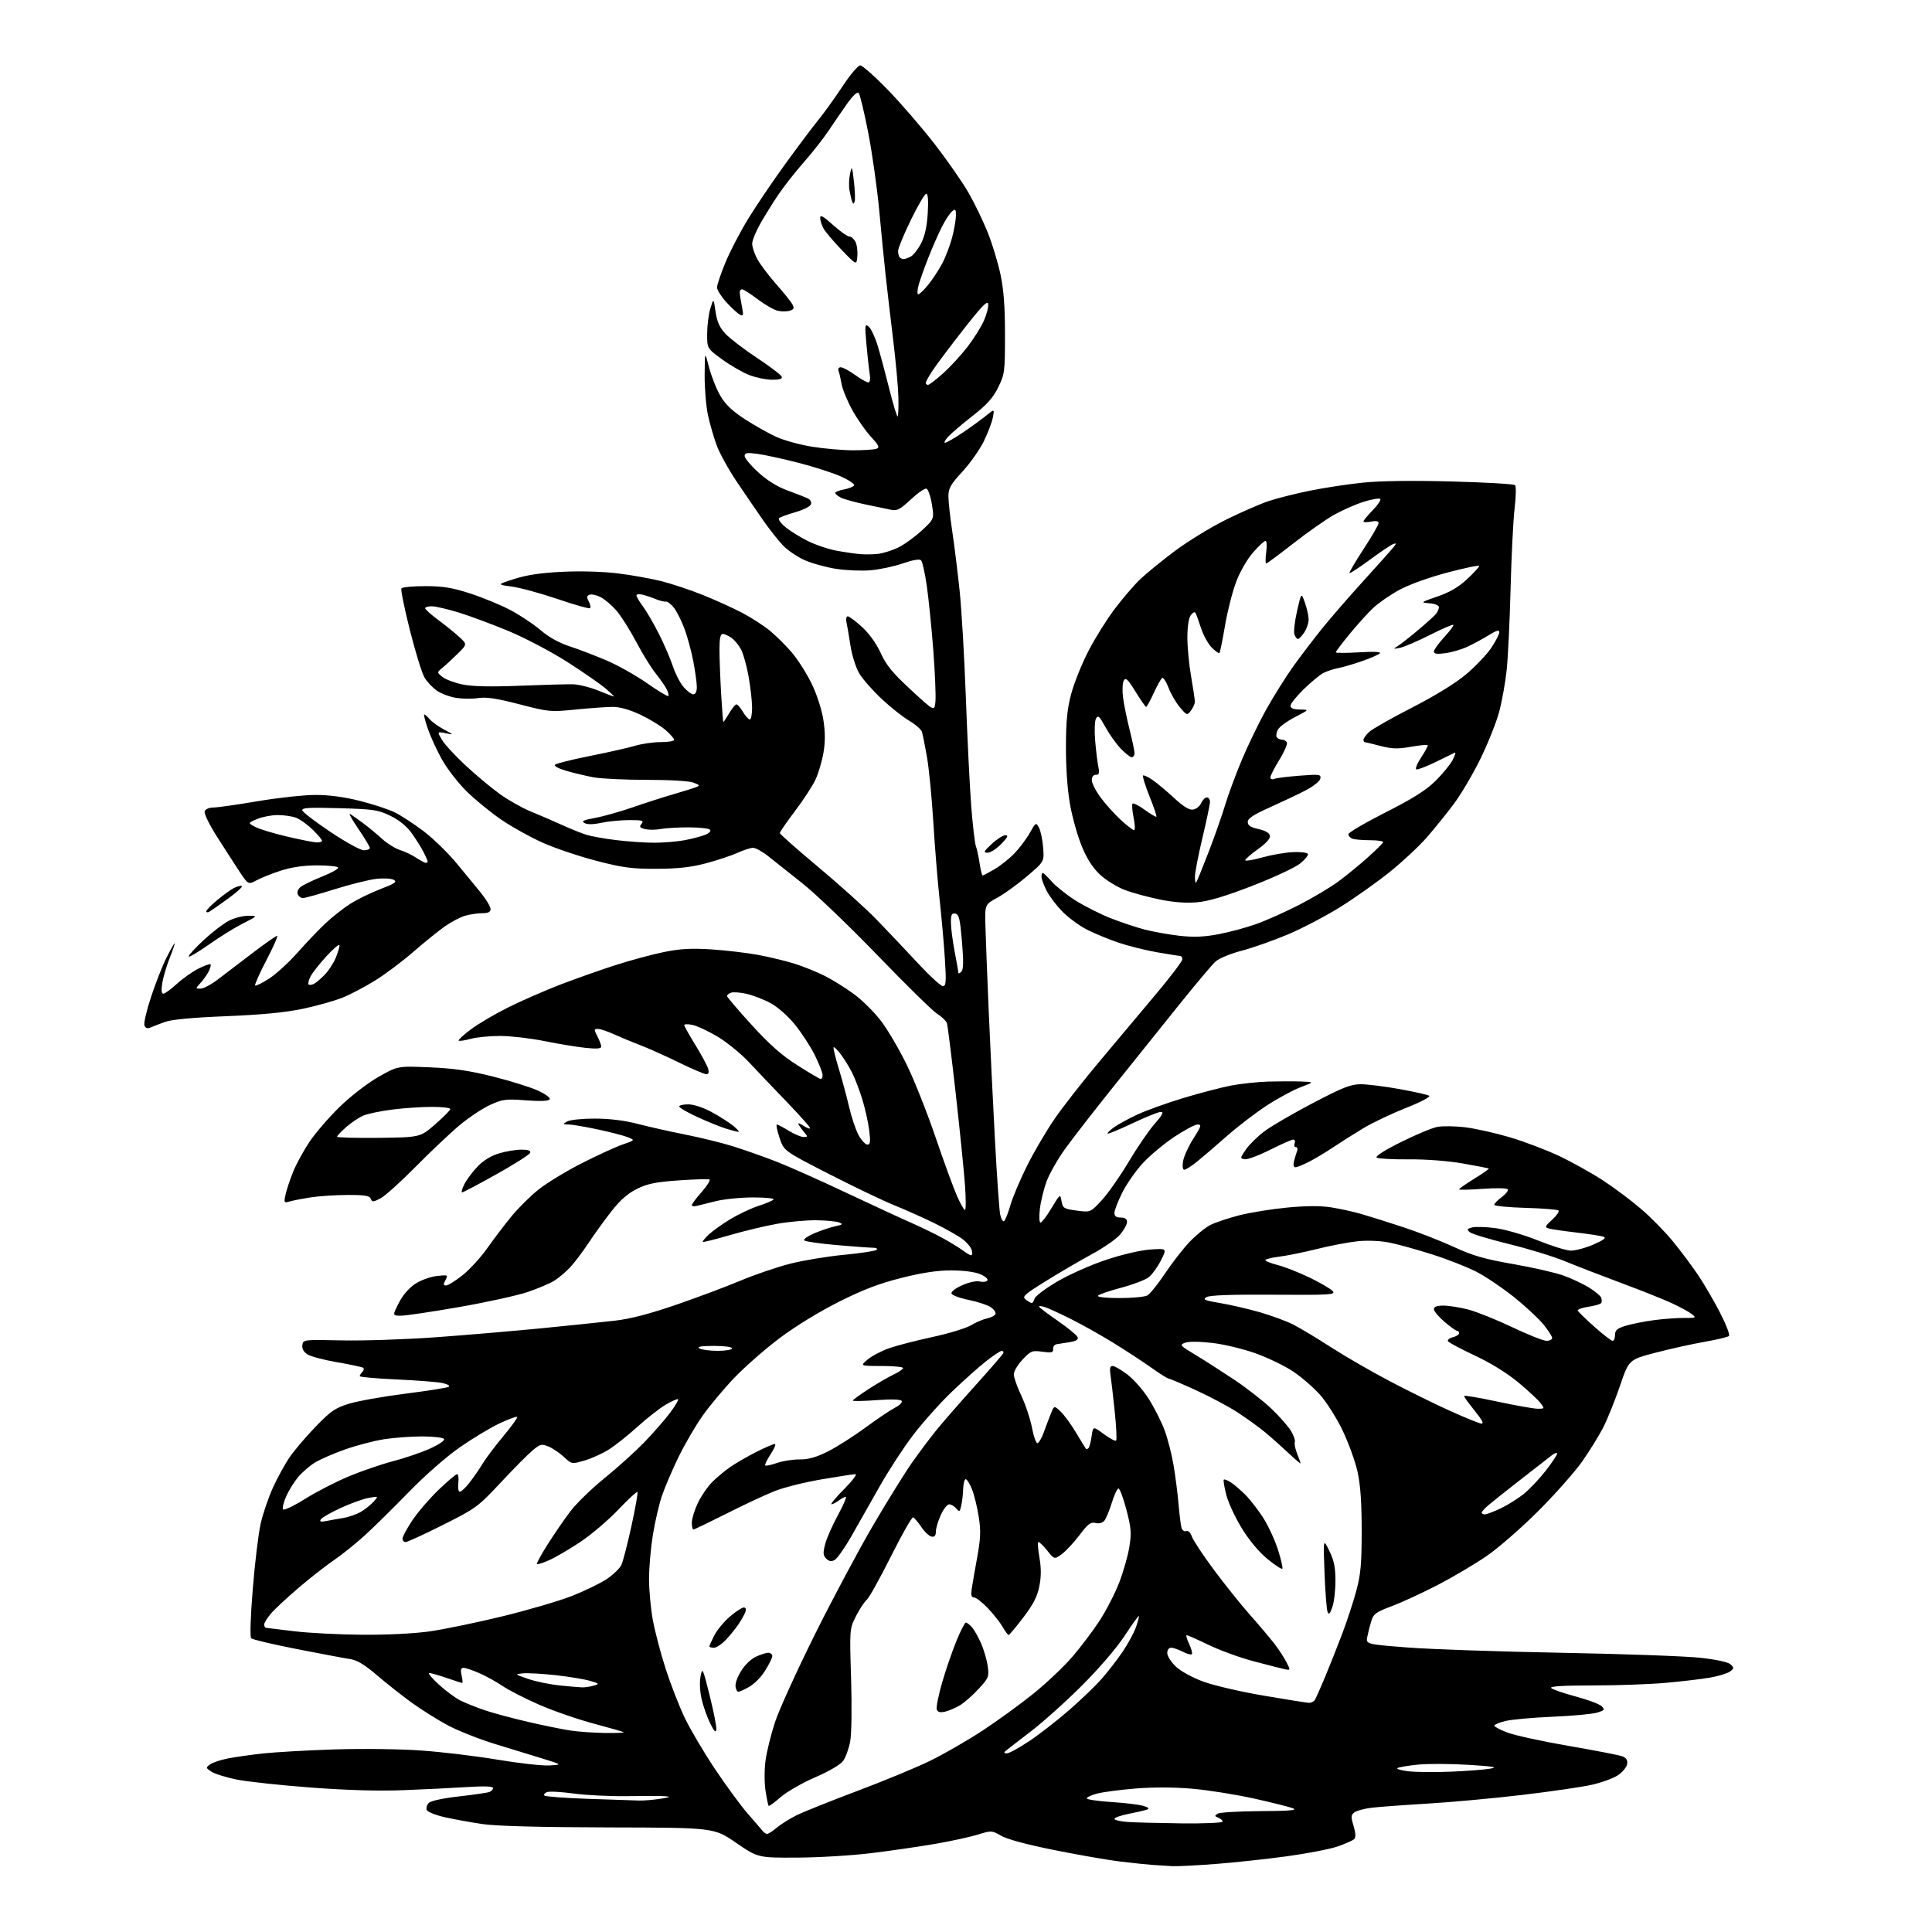 <?xml version="1.0" encoding="UTF-8" standalone="no"?>
<svg 
  version="1.1" 
  xmlns="http://www.w3.org/2000/svg" 
  xmlns:xlink="http://www.w3.org/1999/xlink" 
  xmlns:svg="http://www.w3.org/2000/svg"
  xmlns:rdf="http://www.w3.org/1999/02/22-rdf-syntax-ns#"
  xmlns:cc="http://creativecommons.org/ns#"
  xmlns:dc="http://purl.org/dc/elements/1.1/"
  viewBox="0 0 768 768"
  width="768"
  height="768"
>
<style>svg {background-color: white; }</style>"
<path stroke="none" fill="black" fill-rule="evenodd" d="M466.05,741.83C464.10,741.73 460.48,741.50 458.00,741.32C455.52,741.14 449.68,740.52 445.00,739.95C440.32,739.38 428.71,737.36 419.20,735.45C408.50,733.32 400.42,731.15 398.05,729.78C394.29,727.62 394.08,727.61 388.85,729.24C385.91,730.17 378.32,731.82 372.00,732.92C365.68,734.02 354.20,735.69 346.50,736.63C338.80,737.58 325.48,738.39 316.90,738.43C301.30,738.50 301.30,738.50 292.56,732.51C283.82,726.52 283.82,726.52 242.16,726.43C215.08,726.37 197.53,725.91 192.00,725.12C187.32,724.44 180.50,723.21 176.83,722.38C173.17,721.56 169.92,720.24 169.63,719.47C169.33,718.69 169.71,717.44 170.47,716.67C171.28,715.86 176.23,714.80 182.47,714.10C188.32,713.44 193.75,712.65 194.55,712.34C195.35,712.04 196.00,711.32 196.00,710.76C196.00,710.08 192.52,709.95 185.75,710.38C180.11,710.74 168.75,711.30 160.50,711.62C150.60,712.01 138.02,711.66 123.53,710.57C111.45,709.67 98.17,708.23 94.03,707.39C89.89,706.54 85.41,705.15 84.08,704.29C81.79,702.81 81.75,702.65 83.46,701.41C84.45,700.68 87.57,699.62 90.38,699.05C93.20,698.49 99.51,697.58 104.41,697.04C109.31,696.50 122.14,695.77 132.91,695.42C143.98,695.07 159.03,695.25 167.50,695.86C175.75,696.44 189.41,698.09 197.86,699.51C206.31,700.93 215.53,701.96 218.36,701.79C223.50,701.49 223.50,701.49 216.00,699.16C211.88,697.89 203.32,695.26 197.00,693.34C190.68,691.41 182.14,688.04 178.04,685.85C173.94,683.66 167.42,679.56 163.54,676.75C159.67,673.94 153.48,669.04 149.78,665.87C145.02,661.78 141.97,659.94 139.28,659.53C137.20,659.22 127.68,657.42 118.12,655.55C108.56,653.68 100.34,651.74 99.85,651.25C99.33,650.73 99.58,642.64 100.48,631.64C101.31,621.35 102.72,609.68 103.61,605.71C104.50,601.75 106.71,595.27 108.51,591.33C110.32,587.38 113.28,581.98 115.09,579.33C116.89,576.67 121.52,571.23 125.37,567.23C131.45,560.92 133.21,559.71 138.71,558.01C142.20,556.93 152.29,555.13 161.14,554.01C169.99,552.89 177.74,551.66 178.36,551.28C178.99,550.89 177.96,550.24 175.99,549.80C174.07,549.37 165.86,548.72 157.75,548.36C149.64,547.99 143.00,547.40 143.00,547.04C143.00,546.69 143.49,545.91 144.09,545.31C144.69,544.71 144.78,543.98 144.29,543.68C143.80,543.38 139.15,542.40 133.95,541.50C128.75,540.61 123.46,539.20 122.19,538.37C120.69,537.40 119.99,536.10 120.19,534.69C120.50,532.53 120.70,532.50 136.00,532.83C144.53,533.01 161.29,532.44 173.26,531.58C185.23,530.71 204.13,529.10 215.26,528.01C226.39,526.92 239.55,525.55 244.50,524.98C250.71,524.26 258.30,522.28 269.00,518.59C277.52,515.65 289.00,511.34 294.50,509.02C300.00,506.71 308.76,503.72 313.97,502.38C319.19,501.04 328.86,499.44 335.47,498.81C342.09,498.18 347.93,497.29 348.45,496.83C348.99,496.36 348.35,496.00 346.95,495.99C345.60,495.98 339.10,495.51 332.50,494.93C325.90,494.35 320.14,493.53 319.70,493.09C319.25,492.65 321.05,491.38 323.70,490.25C326.34,489.13 330.07,487.88 332.00,487.47C335.00,486.82 335.22,486.60 333.50,485.93C332.40,485.50 328.30,485.11 324.38,485.07C320.47,485.03 313.49,485.67 308.88,486.49C304.27,487.30 295.82,489.33 290.09,490.99C284.37,492.66 279.53,493.87 279.35,493.69C279.17,493.50 280.25,492.18 281.76,490.74C283.27,489.31 287.15,486.55 290.38,484.60C293.61,482.66 298.56,480.33 301.38,479.41C304.20,478.50 306.93,477.36 307.45,476.88C308.00,476.37 304.62,476.00 299.41,476.00C294.47,476.00 287.74,476.68 284.46,477.50C281.18,478.33 277.71,479.18 276.75,479.41C275.79,479.63 275.00,479.47 275.00,479.05C275.00,478.63 276.80,476.23 279.01,473.73C281.21,471.22 282.54,469.01 281.96,468.82C281.37,468.62 275.86,468.81 269.70,469.23C260.78,469.85 257.45,470.52 253.30,472.55C249.65,474.34 246.63,476.96 243.21,481.30C240.52,484.71 236.39,490.43 234.02,494.00C231.66,497.57 228.32,501.99 226.61,503.82C224.90,505.64 222.07,508.02 220.33,509.10C218.59,510.18 213.86,512.19 209.83,513.57C205.80,514.95 193.59,517.63 182.71,519.54C171.82,521.44 161.35,523.00 159.44,523.00C155.97,523.00 155.97,523.00 158.50,518.00C160.06,514.91 162.54,512.01 165.00,510.38C167.21,508.92 171.01,507.53 173.59,507.24C178.08,506.73 178.19,506.78 177.08,508.86C176.16,510.57 176.21,511.00 177.33,511.00C178.11,511.00 181.06,509.15 183.89,506.90C186.73,504.64 191.15,499.80 193.72,496.15C196.29,492.49 200.61,486.81 203.31,483.53C206.01,480.24 210.82,475.47 214.00,472.92C217.18,470.37 224.83,465.70 231.00,462.54C237.18,459.38 244.54,456.00 247.37,455.01C252.50,453.23 252.50,453.23 249.50,452.04C247.85,451.38 242.45,449.99 237.50,448.94C232.55,447.89 227.38,447.01 226.00,446.99C223.63,446.94 223.60,446.88 225.48,445.79C226.58,445.16 231.48,444.65 236.48,444.66C242.34,444.67 248.30,445.41 253.50,446.76C257.90,447.91 266.45,449.83 272.50,451.03C278.55,452.23 287.10,454.33 291.50,455.71C295.90,457.09 303.55,459.79 308.50,461.71C313.45,463.63 325.82,469.14 336.00,473.95C346.18,478.75 357.88,484.17 362.00,485.98C366.12,487.79 371.98,490.64 375.00,492.31C378.02,493.98 381.57,496.17 382.88,497.17C384.20,498.18 385.62,499.00 386.04,499.00C386.47,499.00 386.57,498.08 386.28,496.95C385.98,495.83 384.34,493.85 382.62,492.56C380.90,491.27 375.90,488.44 371.50,486.27C367.10,484.11 359.90,480.88 355.50,479.11C351.10,477.34 339.42,471.75 329.55,466.69C311.59,457.50 311.59,457.50 309.86,452.25C308.90,449.36 308.43,447.00 308.81,447.01C309.19,447.01 311.30,448.12 313.50,449.47C315.70,450.83 318.36,451.95 319.40,451.97C321.13,452.00 321.16,451.83 319.81,450.25C318.98,449.29 317.96,447.89 317.53,447.15C317.01,446.24 317.62,446.36 319.38,447.51C320.82,448.46 322.00,448.87 322.00,448.42C322.00,447.98 317.84,443.30 312.75,438.02C307.66,432.74 300.89,425.63 297.70,422.22C294.51,418.82 288.87,414.23 285.18,412.03C281.48,409.84 277.00,407.75 275.23,407.40C273.45,407.04 272.00,407.08 272.00,407.49C272.00,407.90 273.98,411.44 276.40,415.36C278.81,419.29 281.09,423.51 281.46,424.75C281.93,426.33 281.72,427.00 280.74,427.00C279.98,427.00 275.11,424.92 269.93,422.39C264.74,419.85 257.80,416.73 254.50,415.47C251.20,414.20 246.47,412.24 244.00,411.11C241.53,409.97 238.70,409.03 237.72,409.02C236.08,409.00 236.06,409.22 237.47,411.95C238.31,413.57 239.00,415.42 239.00,416.05C239.00,416.86 237.17,417.00 232.75,416.54C229.31,416.18 222.00,414.97 216.50,413.86C211.00,412.75 203.12,411.83 199.00,411.81C194.88,411.79 189.54,412.30 187.15,412.95C184.76,413.60 182.58,413.92 182.32,413.66C182.06,413.39 184.24,411.39 187.17,409.20C190.10,407.00 196.77,403.08 201.99,400.47C207.21,397.87 216.44,393.83 222.49,391.49C228.55,389.16 238.45,385.65 244.50,383.70C250.55,381.75 259.31,379.39 263.96,378.44C270.46,377.13 274.83,376.89 282.80,377.40C288.50,377.77 296.84,378.75 301.33,379.58C305.83,380.41 312.38,381.99 315.90,383.10C319.42,384.22 324.82,386.40 327.90,387.95C330.98,389.51 336.23,392.79 339.56,395.25C342.89,397.70 347.77,402.58 350.40,406.09C353.04,409.59 357.61,417.42 360.55,423.48C363.50,429.54 368.61,442.43 371.91,452.12C375.21,461.81 379.03,472.28 380.40,475.37C381.77,478.47 383.21,481.00 383.59,481.00C383.98,481.00 383.99,476.61 383.61,471.25C383.23,465.89 381.58,449.57 379.95,435.00C378.31,420.43 376.73,407.73 376.43,406.80C376.14,405.86 374.44,404.20 372.65,403.09C370.87,401.99 360.25,391.59 349.05,379.98C337.85,368.37 324.37,355.44 319.10,351.25C313.82,347.06 307.62,342.14 305.33,340.31C303.04,338.49 300.34,337.01 299.33,337.02C298.32,337.03 295.52,337.94 293.11,339.04C290.69,340.13 285.07,342.00 280.61,343.18C274.64,344.76 269.47,345.33 261.00,345.36C251.22,345.40 247.65,344.93 237.14,342.21C230.35,340.45 220.78,337.23 215.88,335.05C210.98,332.88 203.49,328.72 199.23,325.81C194.98,322.90 188.77,317.82 185.43,314.51C182.09,311.21 177.70,305.53 175.67,301.90C173.65,298.27 171.12,292.76 170.05,289.65C168.98,286.54 168.35,284.00 168.64,284.00C168.94,284.00 169.93,284.87 170.84,285.93C171.75,286.99 174.30,288.82 176.50,290.00C180.50,292.16 180.50,292.16 177.13,291.47C173.76,290.79 173.76,290.79 175.63,294.01C176.66,295.79 180.88,300.38 185.00,304.21C189.12,308.05 195.29,313.20 198.69,315.64C202.10,318.09 207.58,321.19 210.88,322.53C214.17,323.87 219.71,326.26 223.18,327.84C226.66,329.42 231.07,331.21 233.00,331.82C234.93,332.43 240.31,333.40 244.97,333.96C249.63,334.53 256.44,335.00 260.09,335.00C263.74,335.00 269.15,334.55 272.11,334.00C275.08,333.45 278.76,332.48 280.31,331.85C281.99,331.17 282.75,330.35 282.20,329.80C281.70,329.30 277.87,328.89 273.70,328.89C269.52,328.89 264.51,329.19 262.56,329.55C260.61,329.92 257.85,329.93 256.42,329.57C254.28,329.03 254.04,328.66 255.03,327.46C256.07,326.21 255.38,326.00 250.17,326.00C246.83,326.00 241.85,326.48 239.09,327.07C235.83,327.77 233.48,327.81 232.36,327.18C231.01,326.43 231.92,325.98 236.57,325.13C239.83,324.54 246.55,322.64 251.50,320.93C256.45,319.21 263.65,316.89 267.50,315.78C271.35,314.66 275.40,313.41 276.50,312.98C278.35,312.28 278.28,312.13 275.68,311.11C274.04,310.46 266.28,310.00 257.07,310.00C248.38,310.00 238.85,309.54 235.89,308.99C232.92,308.43 228.08,307.28 225.12,306.42C222.01,305.52 220.11,304.49 220.62,303.99C221.10,303.50 227.34,301.94 234.48,300.52C241.62,299.10 249.69,297.28 252.41,296.47C255.14,295.66 259.76,295.00 262.68,295.00C265.61,295.00 268.00,294.60 268.00,294.10C268.00,293.61 266.47,291.87 264.60,290.22C262.73,288.58 258.23,285.84 254.60,284.12C250.38,282.13 246.43,281.00 243.67,281.00C241.29,281.00 234.66,281.47 228.92,282.04C218.80,283.06 218.15,283.00 206.51,279.97C197.67,277.67 193.39,277.01 190.26,277.48C187.92,277.84 183.96,277.82 181.47,277.44C178.98,277.07 175.52,275.80 173.78,274.63C172.03,273.45 169.76,271.05 168.73,269.28C167.69,267.51 165.08,259.03 162.92,250.44C160.76,241.85 159.25,234.41 159.56,233.91C159.87,233.41 164.12,233.00 169.01,233.00C176.11,233.00 179.72,233.59 186.89,235.91C191.83,237.51 198.99,240.46 202.82,242.47C206.64,244.48 212.06,248.08 214.86,250.47C218.21,253.34 222.27,255.58 226.73,257.03C230.45,258.25 237.09,260.80 241.49,262.70C245.88,264.61 253.01,268.64 257.32,271.66C261.64,274.69 265.39,276.94 265.67,276.67C265.94,276.39 265.61,275.12 264.93,273.84C264.25,272.55 262.25,269.70 260.50,267.50C258.74,265.30 255.32,259.74 252.90,255.14C250.48,250.54 246.99,245.02 245.15,242.86C243.31,240.71 240.45,238.25 238.81,237.40C237.16,236.55 235.17,236.11 234.37,236.41C233.22,236.85 233.15,237.41 234.04,239.07C234.66,240.23 234.90,241.43 234.58,241.76C234.25,242.08 228.48,240.46 221.75,238.16C215.01,235.87 206.80,233.62 203.50,233.18C197.50,232.37 197.50,232.37 204.50,230.12C209.39,228.56 215.14,227.70 223.59,227.30C230.81,226.95 239.66,227.20 245.59,227.93C251.04,228.60 258.88,230.00 263.00,231.04C267.12,232.08 274.55,234.57 279.50,236.56C284.45,238.55 291.43,241.72 295.00,243.59C298.57,245.46 303.52,248.65 306.00,250.68C308.48,252.71 312.44,256.65 314.82,259.44C317.19,262.22 320.72,267.80 322.67,271.82C324.74,276.10 326.66,282.07 327.30,286.15C328.07,291.13 328.07,294.94 327.32,299.33C326.73,302.72 325.30,307.52 324.13,310.00C322.96,312.48 319.30,318.07 316.00,322.43C312.70,326.80 310.00,330.72 310.00,331.14C310.00,331.57 316.86,337.64 325.25,344.64C333.64,351.64 344.03,361.00 348.34,365.43C352.65,369.87 360.03,377.66 364.75,382.75C369.46,387.84 373.99,392.00 374.80,392.00C376.07,392.00 376.19,390.41 375.61,381.25C375.24,375.34 374.29,364.65 373.50,357.50C372.72,350.35 371.60,336.56 371.01,326.86C370.42,317.15 369.29,305.50 368.49,300.96C367.70,296.42 366.79,291.90 366.48,290.92C366.16,289.94 363.89,287.96 361.43,286.51C358.97,285.07 354.01,281.14 350.42,277.78C346.83,274.42 342.81,269.83 341.50,267.58C340.19,265.34 338.63,260.35 338.05,256.50C337.46,252.65 336.75,248.49 336.47,247.25C336.19,246.01 336.43,245.00 337.00,245.00C337.58,245.00 340.13,246.91 342.68,249.25C345.54,251.86 348.39,255.85 350.11,259.61C352.31,264.45 354.84,267.53 362.20,274.32C371.50,282.91 371.50,282.91 371.86,278.71C372.05,276.39 371.66,267.30 371.00,258.50C370.33,249.70 369.18,238.27 368.44,233.10C367.71,227.93 366.67,223.27 366.14,222.74C365.53,222.13 362.90,222.57 358.86,223.97C355.39,225.17 349.61,226.40 346.02,226.70C342.44,227.00 336.24,226.73 332.26,226.11C328.28,225.49 322.66,223.92 319.76,222.62C316.87,221.32 313.00,218.68 311.18,216.75C309.35,214.83 305.85,210.38 303.40,206.88C300.96,203.37 296.30,196.56 293.05,191.75C289.80,186.94 286.17,180.41 284.98,177.25C283.79,174.09 282.19,168.57 281.42,165.00C280.66,161.43 280.07,154.22 280.11,149.00C280.18,139.50 280.18,139.50 281.86,146.02C282.79,149.61 284.81,154.71 286.36,157.35C288.39,160.81 291.12,163.41 296.12,166.65C299.95,169.12 305.54,172.27 308.54,173.65C311.55,175.03 317.95,176.79 322.76,177.57C327.57,178.35 334.95,178.99 339.17,179.00C343.39,179.00 347.56,178.72 348.44,178.38C349.75,177.88 349.33,177.00 346.18,173.58C344.05,171.27 340.72,166.48 338.77,162.94C336.82,159.40 334.92,154.78 334.55,152.68C334.18,150.58 333.64,148.21 333.33,147.43C333.01,146.59 333.39,146.00 334.24,146.00C335.04,146.00 337.56,147.35 339.84,149.00C342.12,150.65 344.49,152.00 345.12,152.00C345.87,152.00 346.06,150.72 345.67,148.25C345.35,146.19 344.78,140.90 344.39,136.50C343.74,129.13 343.81,128.61 345.34,129.87C346.25,130.62 347.84,134.00 348.87,137.37C349.90,140.74 352.00,148.56 353.54,154.74C355.09,160.92 356.56,165.77 356.83,165.51C357.09,165.24 357.22,161.76 357.12,157.76C357.02,153.77 356.08,143.53 355.04,135.00C354.00,126.47 352.66,115.00 352.06,109.50C351.46,104.00 350.30,92.30 349.49,83.50C348.67,74.70 346.71,60.82 345.12,52.67C343.53,44.51 341.82,37.42 341.32,36.92C340.78,36.38 338.93,38.11 336.71,41.26C334.67,44.14 331.36,48.98 329.35,52.00C327.34,55.02 322.92,60.65 319.52,64.50C316.13,68.35 311.53,74.20 309.32,77.50C307.10,80.80 303.87,86.01 302.14,89.08C300.41,92.15 299.00,95.66 299.00,96.87C299.00,98.09 299.87,100.75 300.93,102.79C302.00,104.83 305.37,109.34 308.43,112.81C311.49,116.28 314.45,119.96 315.00,120.99C315.80,122.49 315.60,122.99 313.98,123.51C312.86,123.86 310.72,123.88 309.20,123.54C307.69,123.21 304.09,121.15 301.20,118.97C298.32,116.79 295.52,115.00 294.98,115.00C294.44,115.00 294.02,115.56 294.04,116.25C294.07,116.94 294.45,119.39 294.90,121.71C295.63,125.49 295.54,125.83 294.02,125.01C293.09,124.51 290.68,122.28 288.66,120.05C286.65,117.82 285.01,115.21 285.02,114.25C285.03,113.29 286.51,108.90 288.31,104.50C290.11,100.10 294.20,92.22 297.40,87.00C300.60,81.78 307.28,71.90 312.25,65.06C317.22,58.22 323.14,50.34 325.40,47.56C327.67,44.78 331.97,38.79 334.96,34.25C337.95,29.71 341.10,26.00 341.95,25.99C342.80,25.99 347.77,30.39 353.00,35.79C358.23,41.18 366.59,50.88 371.60,57.34C376.60,63.80 382.66,72.52 385.06,76.71C387.46,80.91 390.87,87.97 392.65,92.42C394.42,96.86 396.69,104.33 397.69,109.00C398.99,115.13 399.50,121.82 399.50,133.00C399.50,147.84 399.38,148.74 396.79,154.00C394.72,158.19 392.33,160.87 386.71,165.25C382.66,168.42 378.28,172.13 377.00,173.50C375.71,174.88 375.11,176.00 375.67,176.00C376.23,176.00 379.35,174.22 382.59,172.04C385.84,169.86 390.04,166.82 391.92,165.29C395.34,162.50 395.34,162.50 394.66,166.00C394.29,167.93 392.66,172.20 391.04,175.50C389.41,178.80 385.60,184.20 382.55,187.50C377.89,192.55 377.01,194.09 377.01,197.26C377.00,199.32 377.69,205.61 378.54,211.24C379.38,216.86 380.71,227.54 381.48,234.98C382.26,242.42 383.37,261.55 383.95,277.50C384.53,293.45 385.49,312.74 386.07,320.37C386.66,327.99 387.50,335.19 387.93,336.37C388.37,337.54 389.04,340.64 389.42,343.25C389.81,345.86 390.35,348.00 390.63,348.00C390.91,348.00 393.02,346.90 395.32,345.55C397.62,344.20 401.16,341.39 403.18,339.30C405.21,337.21 407.98,333.53 409.33,331.13C411.74,326.85 411.83,326.81 413.01,329.01C413.67,330.25 414.42,333.80 414.66,336.88C415.11,342.50 415.11,342.50 408.25,348.33C404.48,351.54 399.17,355.38 396.45,356.86C391.50,359.55 391.50,359.55 391.72,368.03C391.84,372.69 392.42,387.64 393.00,401.25C393.58,414.86 394.70,438.04 395.49,452.75C396.27,467.46 397.21,480.96 397.58,482.73C397.94,484.51 398.63,485.73 399.11,485.43C399.58,485.14 400.71,482.33 401.61,479.20C402.51,476.06 405.47,469.04 408.18,463.59C410.89,458.14 415.81,449.73 419.11,444.92C422.41,440.10 430.53,429.71 437.15,421.83C443.77,413.95 453.87,401.92 459.59,395.09C465.32,388.27 470.00,382.08 470.00,381.34C470.00,380.60 469.61,380.00 469.13,380.00C468.65,380.00 464.49,379.34 459.88,378.53C455.27,377.72 448.35,375.99 444.50,374.68C440.65,373.36 435.10,371.07 432.16,369.58C429.23,368.10 424.87,364.92 422.48,362.53C420.09,360.15 417.21,356.37 416.07,354.14C414.93,351.90 414.00,349.39 414.00,348.54C414.00,347.69 414.24,347.00 414.53,347.00C414.82,347.00 416.42,348.55 418.09,350.45C419.75,352.34 424.00,355.72 427.53,357.95C431.07,360.18 437.29,363.33 441.35,364.94C445.42,366.56 451.57,368.61 455.02,369.51C458.47,370.40 464.71,371.52 468.89,371.99C474.51,372.62 478.55,372.46 484.35,371.37C488.67,370.55 495.42,368.74 499.35,367.33C503.28,365.93 510.91,362.52 516.30,359.77C521.69,357.01 528.75,352.81 531.98,350.43C535.22,348.05 540.48,343.75 543.68,340.87C546.88,337.99 549.65,335.27 549.83,334.82C550.02,334.37 547.69,334.00 544.67,334.00C541.64,334.00 538.45,333.73 537.58,333.39C536.71,333.06 536.00,332.26 536.00,331.61C536.00,330.96 542.63,327.07 550.74,322.96C561.63,317.45 566.83,314.18 570.62,310.44C573.44,307.65 576.52,303.89 577.46,302.08C578.40,300.26 578.79,298.96 578.33,299.18C577.87,299.41 574.47,301.07 570.76,302.88C567.06,304.69 563.58,306.02 563.02,305.84C562.47,305.65 563.35,303.49 564.97,301.04C566.59,298.59 567.74,296.41 567.52,296.18C567.29,295.96 564.25,296.27 560.75,296.88C555.60,297.78 553.29,297.71 548.64,296.50C545.49,295.67 542.70,295.00 542.45,295.00C542.20,295.00 542.00,294.57 542.00,294.04C542.00,293.51 543.01,292.13 544.25,290.97C545.49,289.81 553.12,285.47 561.22,281.33C570.36,276.65 578.51,271.64 582.72,268.12C586.45,264.99 590.96,260.26 592.75,257.61C594.54,254.95 596.00,252.12 596.00,251.33C596.00,250.26 594.90,250.57 591.75,252.52C589.41,253.97 585.63,256.02 583.34,257.08C581.05,258.15 577.12,259.30 574.59,259.64C571.21,260.11 570.00,259.94 570.00,259.00C570.00,258.30 571.84,255.73 574.09,253.29C576.34,250.85 577.97,248.64 577.72,248.39C577.47,248.14 573.27,249.95 568.38,252.42C563.50,254.89 558.15,257.19 556.50,257.52C553.82,258.06 553.71,258.00 555.50,256.90C556.60,256.23 560.20,253.42 563.50,250.65C566.80,247.89 570.06,244.95 570.75,244.12C571.44,243.29 572.00,242.06 572.00,241.37C572.00,240.65 570.42,239.99 568.25,239.81C564.57,239.51 564.64,239.45 571.45,237.10C576.33,235.42 579.83,233.37 583.20,230.21C585.84,227.75 588.00,225.40 588.00,224.99C588.00,224.59 582.34,225.75 575.43,227.58C567.97,229.54 560.15,232.37 556.18,234.53C552.51,236.54 547.78,239.82 545.68,241.84C543.58,243.85 539.41,248.48 536.43,252.11C533.44,255.75 531.00,258.98 531.00,259.30C531.00,259.61 535.16,259.62 540.25,259.31C546.24,258.95 549.15,259.09 548.50,259.72C547.95,260.25 544.80,261.63 541.50,262.79C538.20,263.94 533.92,265.19 532.00,265.56C530.08,265.94 527.38,266.83 526.00,267.56C524.62,268.28 521.14,271.17 518.25,273.98C515.36,276.78 513.00,279.73 513.00,280.54C513.00,281.55 514.15,282.01 516.75,282.05C520.50,282.10 520.50,282.10 514.79,285.05C511.64,286.67 508.59,288.91 507.99,290.02C507.39,291.13 507.18,292.48 507.51,293.02C507.85,293.56 508.74,294.00 509.50,294.00C510.26,294.00 511.18,294.48 511.54,295.07C511.90,295.65 510.58,298.76 508.60,301.97C506.62,305.18 505.00,308.34 505.00,309.01C505.00,309.70 505.68,309.95 506.58,309.61C507.45,309.27 512.00,308.70 516.69,308.34C524.58,307.74 525.18,307.82 524.85,309.51C524.66,310.53 522.06,312.61 519.00,314.19C515.98,315.76 509.56,318.80 504.75,320.96C498.26,323.86 496.00,325.35 496.00,326.74C496.00,328.13 497.10,328.86 500.25,329.56C502.97,330.16 504.61,331.11 504.81,332.21C505.02,333.31 503.34,335.20 500.06,337.55C497.28,339.55 495.00,341.53 495.00,341.96C495.00,342.38 498.04,341.88 501.75,340.85C505.46,339.81 510.98,338.86 514.00,338.73C517.02,338.60 519.69,338.93 519.92,339.46C520.15,339.98 518.75,341.70 516.81,343.27C514.87,344.84 506.35,348.81 497.89,352.10C487.12,356.27 480.53,358.25 475.94,358.66C471.56,359.06 466.63,358.70 461.09,357.58C456.54,356.66 450.30,354.96 447.24,353.82C444.17,352.67 439.74,349.96 437.40,347.80C434.45,345.08 432.19,341.60 430.09,336.55C428.41,332.53 426.29,325.02 425.37,319.87C424.33,314.05 423.71,305.38 423.73,297.00C423.75,286.55 424.23,281.74 425.85,275.73C426.99,271.45 430.07,263.81 432.69,258.74C435.30,253.68 440.00,246.15 443.14,242.02C446.27,237.88 450.78,232.62 453.17,230.33C455.55,228.04 461.77,222.96 467.00,219.05C472.23,215.14 481.45,209.49 487.50,206.51C493.55,203.53 501.21,200.19 504.53,199.11C507.84,198.02 515.15,196.19 520.76,195.05C526.38,193.90 535.82,192.47 541.74,191.86C548.57,191.15 561.44,190.98 576.96,191.39C590.42,191.74 601.80,192.40 602.26,192.86C602.72,193.32 602.64,197.48 602.08,202.10C601.53,206.72 600.81,221.07 600.48,234.00C600.15,246.93 599.45,261.55 598.91,266.50C598.38,271.45 597.04,278.88 595.93,283.00C594.83,287.12 591.51,295.45 588.56,301.50C585.61,307.55 580.84,315.65 577.97,319.50C575.10,323.35 570.24,329.37 567.18,332.87C564.12,336.38 557.51,342.55 552.50,346.58C547.49,350.61 538.69,356.85 532.94,360.45C527.20,364.05 517.77,368.99 512.00,371.43C506.23,373.87 497.93,376.79 493.57,377.93C489.09,379.10 484.55,380.98 483.16,382.25C481.80,383.49 475.25,391.28 468.59,399.56C461.94,407.85 450.21,422.47 442.53,432.06C434.85,441.65 426.21,452.77 423.35,456.76C420.48,460.75 417.21,466.50 416.07,469.53C414.94,472.56 413.72,477.51 413.37,480.52C413.01,483.59 413.12,486.00 413.63,486.00C414.13,486.00 416.09,483.41 417.99,480.25C421.45,474.51 421.45,474.50 421.98,477.50C422.48,480.29 422.91,480.55 428.01,481.23C433.50,481.96 433.50,481.96 438.02,477.05C440.50,474.35 445.30,467.50 448.67,461.82C452.04,456.14 456.69,449.36 458.99,446.75C462.10,443.21 462.73,442.00 461.45,442.00C460.51,442.00 455.45,444.03 450.21,446.51C444.97,448.99 440.51,450.84 440.29,450.62C440.07,450.40 441.23,449.26 442.88,448.09C444.53,446.91 448.71,444.63 452.19,443.02C455.66,441.40 463.90,438.45 470.50,436.45C477.10,434.46 485.65,432.23 489.50,431.50C493.35,430.78 499.88,430.08 504.00,429.95C508.12,429.83 513.98,429.81 517.00,429.91C522.50,430.10 522.50,430.10 517.00,432.19C513.98,433.33 507.90,436.62 503.50,439.50C499.10,442.37 491.99,447.82 487.70,451.61C483.41,455.40 478.08,459.96 475.87,461.75C473.66,463.54 471.37,465.00 470.79,465.00C470.15,465.00 469.96,463.66 470.30,461.57C470.60,459.68 472.46,455.63 474.41,452.57C477.54,447.67 477.74,447.00 476.07,447.00C475.02,447.00 470.79,449.26 466.67,452.01C462.55,454.77 456.92,459.49 454.17,462.50C451.42,465.51 447.78,470.76 446.08,474.15C444.39,477.54 443.00,481.15 443.00,482.16C443.00,483.46 443.74,484.00 445.50,484.00C447.23,484.00 448.00,484.55 448.00,485.79C448.00,486.77 446.76,489.01 445.25,490.77C443.74,492.53 438.68,496.04 434.00,498.57C429.32,501.11 421.12,505.91 415.76,509.24C407.04,514.66 406.20,515.43 407.76,516.62C408.72,517.34 409.79,517.95 410.13,517.97C410.48,517.99 410.98,517.21 411.24,516.25C411.50,515.29 415.49,512.26 420.10,509.53C424.72,506.79 433.45,502.89 439.50,500.87C445.94,498.71 453.28,496.99 457.21,496.71C463.91,496.24 463.91,496.24 461.49,501.02C460.16,503.65 457.97,506.67 456.62,507.73C455.27,508.79 450.31,510.67 445.59,511.92C440.87,513.17 436.75,514.60 436.44,515.09C436.12,515.61 439.81,516.00 445.01,516.00C450.03,516.00 455.00,515.54 456.06,514.97C457.11,514.40 460.29,510.47 463.12,506.22C465.95,501.97 470.34,496.33 472.88,493.67C475.42,491.01 479.11,488.00 481.09,486.98C483.06,485.96 488.24,484.22 492.59,483.11C496.94,481.99 505.57,480.61 511.75,480.02C519.38,479.30 525.02,479.28 529.25,479.96C532.69,480.51 537.98,481.67 541.00,482.54C544.02,483.40 551.45,485.73 557.50,487.72C563.55,489.70 572.71,493.27 577.86,495.65C585.42,499.15 589.98,500.47 601.59,502.50C609.49,503.88 618.55,505.96 621.73,507.13C624.90,508.29 629.41,510.42 631.74,511.87C634.07,513.31 636.21,515.10 636.49,515.84C636.77,516.58 636.79,517.54 636.52,517.97C636.25,518.41 633.97,519.08 631.45,519.45C628.94,519.83 627.02,520.52 627.19,520.98C627.36,521.44 630.33,524.33 633.79,527.41C637.25,530.48 640.51,533.00 641.04,533.00C641.57,533.00 642.00,531.95 642.00,530.66C642.00,528.77 642.83,528.06 646.25,527.01C648.59,526.30 653.65,525.29 657.50,524.78C661.35,524.27 666.75,523.87 669.50,523.90C674.24,523.94 674.40,523.86 672.50,522.36C671.40,521.48 667.80,519.52 664.50,518.00C661.20,516.47 652.20,512.89 644.50,510.03C636.80,507.17 626.78,503.29 622.23,501.41C617.68,499.53 607.63,496.44 599.89,494.54C592.15,492.64 585.13,490.52 584.29,489.83C582.98,488.73 583.09,488.49 585.18,487.93C586.50,487.57 590.71,487.70 594.54,488.21C598.37,488.72 605.90,490.91 611.28,493.07C616.66,495.24 622.51,497.06 624.28,497.14C626.05,497.21 630.11,496.14 633.31,494.76C637.31,493.04 638.62,492.07 637.52,491.64C636.64,491.31 631.77,490.55 626.71,489.96C621.64,489.36 616.66,488.64 615.64,488.34C613.99,487.86 614.15,487.46 617.01,484.85C618.78,483.23 619.92,481.58 619.53,481.20C619.15,480.81 613.25,480.34 606.42,480.15C599.59,479.95 594.00,479.40 594.00,478.93C594.00,478.45 595.33,477.07 596.96,475.87C598.59,474.67 599.67,473.28 599.37,472.79C599.06,472.28 594.71,472.19 589.41,472.58C584.23,472.96 580.00,473.05 580.00,472.78C580.00,472.51 582.73,470.60 586.07,468.54C589.40,466.48 591.99,464.67 591.82,464.52C591.64,464.37 587.00,463.46 581.50,462.50C575.53,461.46 566.87,460.80 560.00,460.86C553.67,460.91 547.95,460.61 547.28,460.19C546.52,459.71 550.07,457.42 556.78,454.06C562.68,451.11 569.24,448.36 571.37,447.96C573.50,447.56 578.54,447.63 582.56,448.13C586.58,448.63 594.52,450.41 600.19,452.09C605.86,453.77 614.66,457.10 619.75,459.51C624.83,461.91 632.71,466.30 637.25,469.26C641.79,472.22 648.70,477.41 652.61,480.79C656.52,484.17 662.20,489.99 665.22,493.72C668.25,497.45 672.66,503.36 675.02,506.85C677.38,510.35 681.29,517.05 683.71,521.75C686.13,526.45 687.75,530.64 687.30,531.07C686.86,531.49 682.45,532.55 677.50,533.41C672.55,534.28 663.77,536.23 658.00,537.74C647.50,540.50 647.50,540.50 643.93,551.00C641.96,556.77 638.96,564.20 637.27,567.50C635.57,570.80 631.81,576.88 628.91,581.00C626.01,585.12 618.21,593.93 611.57,600.58C604.93,607.22 595.73,615.25 591.13,618.43C586.53,621.61 577.75,626.81 571.63,629.99C565.51,633.16 557.26,636.97 553.31,638.45C547.04,640.79 545.98,641.54 545.13,644.32C544.59,646.07 543.87,648.87 543.54,650.55C542.93,653.59 542.93,653.59 559.22,654.88C568.17,655.59 595.75,656.55 620.50,657.00C645.25,657.45 670.23,658.36 676.00,659.00C682.50,659.73 687.07,660.74 688.00,661.65C689.33,662.96 689.30,663.27 687.68,664.47C686.68,665.21 683.08,666.30 679.68,666.89C676.28,667.48 668.33,668.41 662.00,668.97C655.67,669.53 642.65,669.99 633.05,669.99C621.10,670.00 615.92,670.32 616.63,671.03C617.19,671.59 621.59,673.11 626.41,674.39C631.22,675.68 635.84,677.42 636.68,678.25C638.05,679.62 637.86,679.88 634.85,680.80C633.01,681.36 625.02,682.10 617.11,682.43C609.19,682.77 600.76,683.54 598.36,684.14C595.96,684.74 594.00,685.57 594.00,685.98C594.00,686.39 596.36,687.63 599.25,688.73C602.14,689.83 613.05,692.21 623.50,694.01C633.95,695.81 643.54,697.67 644.82,698.14C646.46,698.75 647.05,699.65 646.82,701.22C646.64,702.43 645.02,704.43 643.21,705.65C641.39,706.86 636.76,708.58 632.91,709.45C629.05,710.33 616.58,712.15 605.20,713.50C593.81,714.85 576.85,716.41 567.50,716.96C558.15,717.52 548.16,718.26 545.29,718.60C542.43,718.94 539.34,719.76 538.44,720.42C537.01,721.47 536.96,722.14 538.07,725.84C538.89,728.59 538.99,730.41 538.36,731.04C537.82,731.58 534.91,732.89 531.88,733.95C528.85,735.02 519.65,736.80 511.44,737.92C503.22,739.04 490.45,740.41 483.05,740.97C475.65,741.54 468.00,741.92 466.05,741.83zM304.96,729.00C305.45,729.00 307.17,727.89 308.78,726.53C310.40,725.17 313.92,722.96 316.61,721.62C319.30,720.28 330.05,715.97 340.50,712.04C350.95,708.12 364.00,702.73 369.50,700.06C375.00,697.39 384.45,691.96 390.50,687.99C396.55,684.02 405.72,677.36 410.87,673.19C416.03,669.02 422.96,662.46 426.27,658.60C429.59,654.75 434.46,648.29 437.10,644.26C439.73,640.22 443.24,633.40 444.90,629.10C446.56,624.80 448.38,618.40 448.94,614.89C449.82,609.36 449.66,607.35 447.73,600.00C446.50,595.33 445.08,591.59 444.58,591.70C444.07,591.80 442.88,594.40 441.93,597.47C440.98,600.54 439.65,603.71 438.99,604.52C438.24,605.41 436.88,605.76 435.48,605.41C433.59,604.93 432.49,605.77 429.15,610.19C426.92,613.14 423.76,616.54 422.13,617.75C419.15,619.95 419.15,619.95 416.16,616.22C414.52,614.18 412.95,612.73 412.69,613.00C412.42,613.27 412.66,616.13 413.22,619.35C413.93,623.43 413.90,626.85 413.14,630.63C412.34,634.66 410.69,637.84 406.78,642.97C403.87,646.78 401.26,649.91 400.97,649.94C400.67,649.98 399.60,648.54 398.58,646.75C397.56,644.96 394.90,641.59 392.66,639.25C390.42,636.91 387.95,635.00 387.18,635.00C386.17,635.00 385.91,634.10 386.25,631.75C386.51,629.96 387.49,624.30 388.43,619.18C389.82,611.55 389.94,608.59 389.06,602.92C388.46,599.11 387.26,594.19 386.38,592.00C385.50,589.80 384.38,588.00 383.89,588.00C383.40,588.00 382.95,589.69 382.88,591.75C382.82,593.81 382.48,596.81 382.13,598.41C381.56,601.03 381.37,601.15 380.13,599.66C379.37,598.75 378.11,598.00 377.33,598.00C376.54,598.00 375.03,599.91 373.97,602.25C372.91,604.59 372.03,607.55 372.02,608.82C372.01,610.47 371.50,611.05 370.29,610.82C369.34,610.63 367.51,608.91 366.23,606.99C364.94,605.07 363.48,603.36 362.98,603.18C362.49,603.00 358.51,610.00 354.14,618.73C349.77,627.46 345.44,635.22 344.52,635.99C343.60,636.75 341.69,639.65 340.27,642.44C337.71,647.50 337.71,647.50 338.32,667.31C338.67,678.79 338.52,689.30 337.95,692.31C337.42,695.16 336.15,698.62 335.15,700.00C334.06,701.48 329.51,704.15 324.02,706.52C318.92,708.73 312.75,712.27 310.32,714.38C307.89,716.50 305.74,718.07 305.55,717.86C305.36,717.66 304.81,715.02 304.33,712.00C303.83,708.93 303.82,703.63 304.29,700.00C304.75,696.42 306.47,689.45 308.11,684.50C309.75,679.55 316.92,663.80 324.04,649.50C331.16,635.20 341.64,615.59 347.32,605.92C353.00,596.25 359.85,585.23 362.54,581.42C365.22,577.61 369.40,572.02 371.82,569.00C374.24,565.98 381.24,557.94 387.36,551.14C393.49,544.35 398.65,538.38 398.83,537.89C399.02,537.40 398.72,537.00 398.17,537.00C397.63,537.00 394.78,538.90 391.84,541.22C388.90,543.54 382.77,549.02 378.20,553.41C373.64,557.79 366.77,565.49 362.93,570.52C359.10,575.55 353.08,584.81 349.55,591.08C346.02,597.36 340.98,606.25 338.36,610.83C335.73,615.41 332.76,619.59 331.77,620.13C330.46,620.83 329.53,620.67 328.43,619.57C327.17,618.31 327.10,617.33 328.03,613.78C328.65,611.42 330.93,606.24 333.11,602.25C335.28,598.26 336.68,595.00 336.22,595.00C335.76,595.00 334.51,595.66 333.44,596.47C332.37,597.28 331.06,597.95 330.53,597.97C330.00,597.99 332.23,595.30 335.50,592.00C338.77,588.70 340.83,586.00 340.08,586.00C339.33,586.00 333.28,586.93 326.62,588.06C319.96,589.20 311.59,591.28 308.01,592.70C304.43,594.11 295.83,598.13 288.90,601.63C281.96,605.13 276.00,608.00 275.65,608.00C275.29,608.00 275.00,606.76 275.01,605.25C275.02,603.74 276.09,600.25 277.39,597.50C278.69,594.75 281.26,590.99 283.10,589.15C284.93,587.30 288.25,584.55 290.47,583.03C292.69,581.51 297.30,578.86 300.72,577.13C304.14,575.41 307.41,574.00 307.99,574.00C308.56,574.00 307.83,575.81 306.37,578.02C304.90,580.23 303.93,582.26 304.20,582.53C304.47,582.80 306.54,582.37 308.81,581.57C311.07,580.77 315.12,580.13 317.81,580.15C321.35,580.18 324.43,579.31 329.09,576.98C332.62,575.21 339.32,570.95 344.00,567.51C348.68,564.06 353.98,560.50 355.78,559.58C357.59,558.66 358.78,557.46 358.44,556.90C358.04,556.26 354.42,556.14 348.41,556.58C343.23,556.96 339.00,557.04 339.00,556.75C339.00,556.47 341.81,554.42 345.25,552.19C348.69,549.97 353.19,547.36 355.25,546.39C357.31,545.42 359.00,544.26 359.00,543.81C359.00,543.37 355.14,543.00 350.42,543.00C341.85,543.00 341.85,543.00 344.90,540.43C346.57,539.02 350.39,537.01 353.38,535.96C356.37,534.91 364.13,532.90 370.63,531.49C377.12,530.09 384.03,527.99 385.97,526.82C387.91,525.65 390.82,524.42 392.43,524.07C394.03,523.73 395.52,522.93 395.74,522.29C395.95,521.65 395.06,520.43 393.75,519.57C392.44,518.72 388.51,517.44 385.01,516.73C381.51,516.02 378.46,514.88 378.23,514.20C378.00,513.49 379.82,512.08 382.50,510.90C385.26,509.68 388.14,509.07 389.53,509.42C390.82,509.74 392.16,509.55 392.51,508.98C392.86,508.42 391.55,507.29 389.60,506.48C387.49,505.60 382.87,505.00 378.14,505.00C372.67,505.00 366.54,505.92 358.36,507.98C349.58,510.18 343.11,512.65 333.48,517.48C325.76,521.35 316.19,527.21 309.98,531.88C304.21,536.20 296.07,543.34 291.88,547.73C287.68,552.12 281.98,558.95 279.20,562.91C276.42,566.86 272.13,574.25 269.66,579.33C267.19,584.41 264.24,591.32 263.10,594.70C261.97,598.07 260.35,605.03 259.52,610.17C258.69,615.30 258.01,623.16 258.00,627.64C258.00,632.12 258.69,639.54 259.54,644.14C260.39,648.74 262.69,657.45 264.65,663.50C266.61,669.55 269.98,678.21 272.13,682.74C274.29,687.27 279.71,696.47 284.19,703.17C288.67,709.87 294.53,717.86 297.22,720.93C299.90,723.99 302.54,727.06 303.09,727.75C303.63,728.44 304.48,729.00 304.96,729.00zM469.75,724.82C478.76,724.92 486.00,724.60 486.00,724.11C486.00,723.62 485.23,722.92 484.28,722.55C482.80,721.99 482.77,721.76 484.03,720.96C484.84,720.45 492.48,720.00 501.00,719.95C512.58,719.89 515.87,719.61 514.00,718.85C512.62,718.29 505.62,716.53 498.42,714.93C491.23,713.34 480.21,711.59 473.92,711.04C466.70,710.42 458.39,710.39 451.33,710.97C445.18,711.47 438.32,712.38 436.08,712.98C433.83,713.58 432.00,714.44 432.00,714.89C432.00,715.33 436.39,715.98 441.75,716.33C447.11,716.68 452.85,717.36 454.50,717.86C456.55,718.47 457.03,718.93 456.00,719.32C455.18,719.63 451.91,720.39 448.75,721.01C445.59,721.63 443.00,722.54 443.00,723.02C443.00,723.50 445.36,724.06 448.25,724.26C451.14,724.46 460.81,724.71 469.75,724.82zM254.00,715.74C255.93,715.79 259.75,715.47 262.50,715.05C266.31,714.45 266.79,714.21 264.50,714.03C262.85,713.90 255.99,713.88 249.26,713.99C242.53,714.09 232.99,713.63 228.08,712.96C223.16,712.28 218.36,712.03 217.42,712.39C216.48,712.75 216.04,713.37 216.44,713.77C216.83,714.17 224.66,714.75 233.83,715.07C243.00,715.39 252.07,715.69 254.00,715.74zM577.00,704.26C583.33,703.99 590.30,703.45 592.50,703.05C595.60,702.50 593.63,702.16 583.69,701.54C576.65,701.11 567.66,701.07 563.71,701.46C559.77,701.85 556.08,702.47 555.52,702.83C554.96,703.20 556.98,703.78 560.00,704.13C563.02,704.47 570.67,704.53 577.00,704.26zM400.22,697.00C401.11,697.00 405.17,694.77 409.26,692.04C413.34,689.30 420.47,683.75 425.11,679.70C429.75,675.64 435.50,670.12 437.89,667.41C440.28,664.71 444.00,659.90 446.17,656.73C448.33,653.55 450.76,649.10 451.56,646.82C452.36,644.55 452.89,642.55 452.72,642.39C452.55,642.22 449.99,645.78 447.03,650.29C443.88,655.09 436.83,663.31 430.07,670.05C423.71,676.41 414.45,684.70 409.50,688.48C404.55,692.26 400.07,695.72 399.55,696.18C398.99,696.66 399.27,697.00 400.22,697.00zM240.42,688.88C244.77,688.95 248.15,688.82 247.92,688.61C247.69,688.39 242.32,686.84 236.00,685.16C229.68,683.48 219.91,680.09 214.31,677.64C208.71,675.19 202.18,671.85 199.81,670.23C197.44,668.61 193.31,666.32 190.62,665.14C187.94,663.96 185.09,663.00 184.29,663.00C183.20,663.00 183.00,663.74 183.50,666.00C183.86,667.65 183.97,669.00 183.74,669.00C183.50,669.00 180.70,668.10 177.50,667.00C174.30,665.90 171.19,665.02 170.59,665.04C169.99,665.06 171.71,667.12 174.42,669.61C177.13,672.10 180.95,674.94 182.92,675.93C184.89,676.92 189.25,678.67 192.62,679.82C195.98,680.97 203.83,683.08 210.05,684.51C216.27,685.95 223.87,687.49 226.93,687.94C230.00,688.39 236.06,688.81 240.42,688.88zM284.74,687.50C284.56,688.97 283.91,688.31 282.28,685.00C281.07,682.52 279.54,678.20 278.90,675.39C278.21,672.40 278.03,668.68 278.48,666.39C279.20,662.67 279.36,663.00 282.11,674.00C283.69,680.33 284.88,686.40 284.74,687.50zM375.73,680.40C373.76,680.86 372.79,680.62 372.39,679.57C372.08,678.76 373.04,673.91 374.52,668.80C376.01,663.68 378.57,656.24 380.21,652.25C381.85,648.26 383.52,645.00 383.94,645.00C384.35,645.00 385.42,645.80 386.31,646.79C387.20,647.77 388.84,650.65 389.97,653.20C391.09,655.74 392.29,659.84 392.63,662.30C393.21,666.54 393.01,667.03 389.00,671.38C386.67,673.92 383.35,676.83 381.63,677.86C379.91,678.90 377.25,680.04 375.73,680.40zM520.19,676.89C521.12,676.95 522.24,676.44 522.67,675.75C523.11,675.06 524.96,670.90 526.79,666.50C528.62,662.10 531.66,654.44 533.54,649.47C535.43,644.51 537.94,636.86 539.12,632.47C540.91,625.88 541.28,621.74 541.29,608.50C541.29,597.24 540.80,590.28 539.63,585.00C538.72,580.88 536.02,573.45 533.64,568.50C531.25,563.55 527.19,557.16 524.60,554.30C522.02,551.44 517.26,547.33 514.01,545.17C510.77,543.00 504.16,539.80 499.31,538.04C494.45,536.28 486.69,534.40 482.00,533.85C476.85,533.25 472.55,533.21 471.09,533.76C468.81,534.61 469.03,534.87 475.09,538.52C478.62,540.63 485.55,545.07 490.50,548.37C495.45,551.67 502.10,556.84 505.28,559.86C508.46,562.89 511.98,566.86 513.11,568.68C514.24,570.51 514.96,572.57 514.71,573.25C514.46,573.94 514.88,576.02 515.63,577.87C516.38,579.73 517.00,581.45 517.00,581.69C517.00,581.94 514.86,580.13 512.25,577.67C509.64,575.21 505.48,571.51 503.00,569.44C500.52,567.38 495.57,563.79 492.00,561.47C488.43,559.15 480.95,555.17 475.39,552.62C469.84,550.08 464.94,548.00 464.52,548.00C464.10,548.00 461.00,546.04 457.63,543.65C454.26,541.25 447.45,536.80 442.50,533.75C437.55,530.70 429.90,526.41 425.50,524.22C421.10,522.03 416.49,519.92 415.25,519.55C414.01,519.17 413.00,519.09 413.00,519.37C413.00,519.65 416.34,522.19 420.42,525.01C424.50,527.83 428.08,530.77 428.37,531.53C428.75,532.52 427.82,533.10 425.20,533.53C423.17,533.86 420.82,534.23 420.00,534.35C419.18,534.48 418.56,535.33 418.63,536.25C418.75,537.67 418.09,537.84 414.38,537.33C410.28,536.77 409.76,536.97 406.50,540.43C404.57,542.47 403.00,545.12 403.00,546.32C403.00,547.52 404.36,551.37 406.02,554.88C407.68,558.39 409.58,564.13 410.25,567.64C410.91,571.15 411.91,573.86 412.47,573.68C413.02,573.49 414.12,571.58 414.90,569.42C415.68,567.26 416.93,563.97 417.68,562.09C419.03,558.68 419.03,558.68 421.59,561.09C423.00,562.41 425.77,566.20 427.75,569.50C429.72,572.80 431.48,575.69 431.67,575.92C431.85,576.15 432.31,576.02 432.69,575.65C433.06,575.27 433.62,573.15 433.94,570.94C434.50,566.91 434.50,566.91 438.80,570.08C441.16,571.82 443.36,572.98 443.68,572.65C444.01,572.33 443.74,566.98 443.09,560.78C442.43,554.58 441.68,548.04 441.40,546.25C441.05,543.89 441.29,543.00 442.31,543.00C443.08,543.00 445.75,544.56 448.24,546.46C450.73,548.36 454.55,552.74 456.73,556.21C458.91,559.67 461.70,565.20 462.93,568.50C464.17,571.80 465.78,578.10 466.52,582.50C467.26,586.90 468.15,593.88 468.50,598.00C468.86,602.12 469.38,606.32 469.66,607.32C469.95,608.33 470.78,608.91 471.51,608.63C472.32,608.32 473.22,609.19 473.79,610.81C474.30,612.29 478.23,618.23 482.52,624.00C486.80,629.77 493.29,637.88 496.95,642.00C500.60,646.12 504.97,651.30 506.66,653.50C508.35,655.70 510.48,658.98 511.40,660.78C513.08,664.06 513.08,664.06 510.29,663.44C508.76,663.10 503.23,661.68 498.00,660.29C492.77,658.90 484.88,656.01 480.46,653.88C476.04,651.75 472.11,650.00 471.73,650.00C471.35,650.00 471.78,651.57 472.70,653.49C473.61,655.41 474.09,657.24 473.77,657.56C473.45,657.88 471.82,657.44 470.14,656.57C468.47,655.71 466.40,655.00 465.55,655.00C464.63,655.00 464.00,655.87 464.00,657.13C464.00,658.30 465.55,660.72 467.44,662.51C469.44,664.39 474.06,666.91 478.45,668.51C482.61,670.03 493.33,672.52 502.26,674.03C511.19,675.55 519.26,676.84 520.19,676.89zM297.12,670.94C293.13,672.98 293.13,672.98 292.49,670.96C292.08,669.67 292.77,667.37 294.39,664.60C295.90,662.03 298.33,659.60 300.37,658.63C302.26,657.73 304.52,657.00 305.40,657.00C306.28,657.00 307.00,657.59 307.00,658.30C307.00,659.02 305.67,661.70 304.05,664.26C302.25,667.09 299.55,669.70 297.12,670.94zM231.50,670.76C232.60,670.78 234.62,670.47 236.00,670.06C238.37,669.36 238.29,669.26 234.50,668.15C232.30,667.51 226.18,666.50 220.91,665.91C215.63,665.33 209.78,665.00 207.91,665.18C204.52,665.51 204.53,665.52 209.84,667.36C212.78,668.39 218.40,669.56 222.34,669.97C226.28,670.39 230.40,670.74 231.50,670.76zM283.80,655.00C282.81,655.00 282.00,654.76 282.00,654.46C282.00,654.16 282.88,652.19 283.97,650.07C285.05,647.95 287.83,644.59 290.15,642.61C292.46,640.62 294.94,639.00 295.65,639.00C296.45,639.00 296.70,639.66 296.31,640.75C295.96,641.71 294.78,643.85 293.68,645.50C292.58,647.15 290.32,649.96 288.65,651.75C286.97,653.54 284.80,655.00 283.80,655.00zM144.00,649.84C153.88,649.91 164.67,649.37 170.89,648.49C176.60,647.67 189.61,644.98 199.79,642.50C209.97,640.01 222.39,636.37 227.40,634.40C232.40,632.43 238.61,629.41 241.19,627.70C243.76,625.98 246.39,623.43 247.03,622.04C247.67,620.64 249.47,613.66 251.03,606.52C252.59,599.38 253.66,593.32 253.40,593.07C253.14,592.81 249.69,596.01 245.72,600.18C241.75,604.35 234.96,610.11 230.64,612.99C226.32,615.86 220.77,619.10 218.31,620.19C215.85,621.28 213.65,621.98 213.42,621.75C213.19,621.53 215.12,618.00 217.70,613.92C220.28,609.84 224.35,603.92 226.73,600.78C229.12,597.63 235.22,591.70 240.29,587.60C245.35,583.51 252.47,577.08 256.11,573.33C259.74,569.57 264.36,564.29 266.37,561.59C268.38,558.89 269.81,556.48 269.56,556.22C269.30,555.97 267.11,556.92 264.70,558.33C262.28,559.75 257.25,563.68 253.51,567.07C249.77,570.46 244.63,574.55 242.10,576.16C239.57,577.76 235.20,579.75 232.39,580.57C227.28,582.06 227.28,582.06 224.18,579.17C222.48,577.58 219.73,575.72 218.07,575.03C215.32,573.89 214.77,574.02 211.78,576.50C209.97,577.99 204.26,583.75 199.08,589.30C189.96,599.05 189.21,599.60 176.08,606.18C168.61,609.93 161.94,612.99 161.25,612.99C160.56,613.00 160.00,612.38 160.00,611.61C160.00,610.85 161.77,607.58 163.94,604.33C166.10,601.09 170.79,595.64 174.35,592.22C177.91,588.80 181.23,586.00 181.71,586.00C182.20,586.00 182.41,587.58 182.19,589.50C181.96,591.49 182.22,593.00 182.81,593.00C183.37,593.00 185.14,591.31 186.74,589.25C188.33,587.19 190.67,583.80 191.92,581.72C193.17,579.65 196.87,574.75 200.13,570.84C203.40,566.93 205.85,563.52 205.58,563.25C205.32,562.98 202.16,564.14 198.57,565.82C194.97,567.50 187.86,571.79 182.77,575.34C177.37,579.10 168.90,586.54 162.50,593.12C156.45,599.34 148.58,607.09 145.01,610.34C141.44,613.59 135.97,617.98 132.86,620.10C129.74,622.21 123.44,627.14 118.85,631.05C114.26,634.96 109.27,639.59 107.78,641.33C106.28,643.07 105.04,645.06 105.03,645.75C105.01,646.44 105.34,647.04 105.75,647.09C106.16,647.15 111.22,647.76 117.00,648.45C122.78,649.15 134.93,649.78 144.00,649.84zM529.60,638.94C528.63,641.63 528.22,642.01 527.70,640.67C527.34,639.73 526.81,632.78 526.52,625.23C525.99,611.50 525.99,611.50 528.43,616.50C530.32,620.37 530.87,623.08 530.86,628.50C530.85,632.35 530.29,637.05 529.60,638.94zM509.74,623.59C509.45,623.88 506.81,622.15 503.86,619.75C500.59,617.09 496.64,612.38 493.74,607.68C491.11,603.44 488.30,597.42 487.49,594.31C486.68,591.20 486.22,588.44 486.48,588.19C486.73,587.94 488.01,588.43 489.31,589.29C490.62,590.14 493.19,592.34 495.02,594.17C496.86,596.00 500.01,600.05 502.03,603.17C504.05,606.29 506.73,612.04 507.99,615.95C509.24,619.86 510.03,623.30 509.74,623.59zM129.62,604.64C131.21,604.33 134.30,603.77 136.50,603.41C138.70,603.05 141.88,601.93 143.57,600.91C145.25,599.90 147.50,598.09 148.57,596.89C150.50,594.72 150.50,594.72 146.50,595.45C144.30,595.85 139.30,597.65 135.39,599.46C131.48,601.26 127.93,603.30 127.51,603.98C126.95,604.89 127.50,605.06 129.62,604.64zM590.25,601.99C590.94,601.98 593.75,600.92 596.50,599.62C599.25,598.32 603.39,595.74 605.70,593.88C608.01,592.02 611.95,587.86 614.45,584.63C616.95,581.40 619.00,578.33 619.00,577.80C619.00,577.27 617.94,577.66 616.64,578.67C615.34,579.67 609.82,583.97 604.39,588.22C598.95,592.46 593.26,596.98 591.75,598.26C590.24,599.53 589.00,600.90 589.00,601.29C589.00,601.68 589.56,602.00 590.25,601.99zM121.24,595.85C125.73,593.04 133.59,588.99 138.73,586.85C143.86,584.72 151.76,582.01 156.28,580.84C160.80,579.67 167.35,577.44 170.83,575.88C174.41,574.28 176.88,572.61 176.52,572.03C176.17,571.46 172.28,571.00 167.88,571.00C163.48,571.00 156.65,571.50 152.69,572.12C148.74,572.73 141.73,574.56 137.11,576.20C132.49,577.83 127.05,580.21 125.02,581.49C122.99,582.77 120.06,585.32 118.51,587.16C116.96,589.00 114.83,592.42 113.79,594.76C112.75,597.11 112.17,599.46 112.49,599.99C112.82,600.52 116.76,598.66 121.24,595.85zM588.82,565.90C589.71,565.97 589.48,565.11 588.10,563.25C586.97,561.74 585.15,559.38 584.05,558.00C582.95,556.62 582.03,555.24 582.02,554.91C582.01,554.59 587.96,555.60 595.25,557.16C602.54,558.72 609.76,560.00 611.30,560.00C614.03,560.00 614.06,559.95 612.39,557.75C611.46,556.51 607.50,552.83 603.60,549.57C599.14,545.86 592.72,541.88 586.35,538.89C580.77,536.27 575.93,533.70 575.61,533.17C575.28,532.65 576.14,531.93 577.51,531.59C578.88,531.24 580.00,530.52 580.00,529.98C580.00,529.44 579.63,529.00 579.18,529.00C578.73,529.00 576.48,527.39 574.18,525.42C571.88,523.45 570.00,521.20 570.00,520.42C570.00,519.44 571.18,519.00 573.79,519.00C575.87,519.00 580.26,519.69 583.54,520.53C586.82,521.37 594.68,524.52 601.02,527.53C607.35,530.54 613.54,533.00 614.77,533.00C616.00,533.00 617.00,532.48 617.00,531.85C617.00,531.22 615.41,528.77 613.47,526.40C611.53,524.03 606.28,519.17 601.81,515.59C597.33,512.00 590.70,507.53 587.08,505.64C583.46,503.76 575.55,500.63 569.50,498.71C563.45,496.78 555.80,494.65 552.51,493.98C549.00,493.26 543.82,493.02 540.01,493.38C536.43,493.73 529.15,495.09 523.84,496.42C518.52,497.75 511.66,499.15 508.59,499.53C505.51,499.92 503.00,500.54 503.00,500.93C503.00,501.31 505.24,502.20 507.99,502.90C510.73,503.60 516.47,505.87 520.74,507.93C525.01,510.00 529.09,512.40 529.80,513.26C530.99,514.69 528.77,514.82 506.30,514.67C489.35,514.55 480.89,514.86 479.59,515.63C477.97,516.59 478.81,516.95 485.09,518.00C489.16,518.68 496.24,520.32 500.81,521.63C505.38,522.95 511.34,525.15 514.07,526.53C516.79,527.91 523.52,531.95 529.02,535.51C534.52,539.07 545.12,545.19 552.58,549.11C560.04,553.04 570.94,558.40 576.82,561.03C582.69,563.66 588.09,565.85 588.82,565.90zM285.25,536.98C288.43,536.99 291.00,536.55 291.00,536.00C291.00,535.42 287.93,535.01 283.75,535.02C278.70,535.03 276.96,535.32 278.00,536.00C278.82,536.53 282.09,536.98 285.25,536.98zM115.14,477.60C112.90,478.26 112.81,478.12 113.50,474.90C113.90,473.03 115.25,468.97 116.50,465.87C117.74,462.77 120.69,457.37 123.04,453.87C125.39,450.37 130.78,444.12 135.02,440.00C139.40,435.74 146.04,430.61 150.40,428.12C158.07,423.74 158.07,423.74 170.78,424.28C180.34,424.68 186.60,425.59 196.00,427.95C202.88,429.68 210.90,432.18 213.82,433.52C216.89,434.92 218.87,436.40 218.50,437.01C218.07,437.70 214.82,437.83 209.05,437.40C201.04,436.79 199.79,436.95 194.88,439.20C191.92,440.55 186.57,444.08 183.00,447.03C179.43,449.98 171.55,457.41 165.49,463.54C159.44,469.68 153.02,475.46 151.23,476.38C148.33,477.88 147.90,477.90 147.38,476.53C146.91,475.32 145.00,475.00 138.14,475.02C133.39,475.03 126.80,475.46 123.50,475.98C120.20,476.49 116.44,477.22 115.14,477.60zM183.72,473.98C183.30,473.99 183.68,472.54 184.58,470.75C185.48,468.96 187.85,465.80 189.84,463.72C192.18,461.28 195.22,459.42 198.41,458.47C201.14,457.66 205.12,457.00 207.26,457.00C209.93,457.00 211.04,457.40 210.77,458.25C210.55,458.94 204.55,462.75 197.44,466.73C190.32,470.71 184.15,473.97 183.72,473.98zM514.93,464.00C514.22,464.00 514.01,463.09 514.39,461.59C514.72,460.27 515.27,458.47 515.60,457.59C515.94,456.72 515.73,456.00 515.14,456.00C514.55,456.00 514.32,455.32 514.64,454.50C514.95,453.68 514.71,453.00 514.08,453.00C513.46,453.00 509.32,454.83 504.89,457.06C500.45,459.29 495.92,460.98 494.83,460.81C492.90,460.51 492.91,460.40 495.20,457.02C496.49,455.11 499.79,451.85 502.52,449.78C505.26,447.71 513.96,442.64 521.85,438.51C533.82,432.24 536.98,431.00 540.93,431.00C543.53,431.00 550.44,431.86 556.29,432.92C562.14,433.97 567.45,435.16 568.10,435.56C568.79,435.99 564.92,438.03 558.89,440.42C553.18,442.69 545.58,446.30 542.00,448.45C538.42,450.60 533.02,454.02 530.00,456.04C526.98,458.06 522.61,460.68 520.29,461.86C517.97,463.04 515.56,464.00 514.93,464.00zM344.80,455.00C345.96,455.00 346.09,453.91 345.52,449.29C345.12,446.14 343.90,440.63 342.79,437.04C341.68,433.44 339.87,428.70 338.77,426.50C337.67,424.30 335.65,421.01 334.28,419.18C332.92,417.36 331.61,416.06 331.37,416.30C331.14,416.53 332.04,420.27 333.37,424.61C334.70,428.95 336.57,435.88 337.52,440.00C338.48,444.12 340.18,449.19 341.31,451.25C342.44,453.31 344.01,455.00 344.80,455.00zM150.52,452.31C167.03,452.11 167.03,452.11 173.02,446.91C176.31,444.04 179.00,441.32 179.00,440.85C179.00,440.38 175.73,440.00 171.72,440.00C167.72,440.00 160.68,440.47 156.07,441.05C151.46,441.63 146.27,442.70 144.52,443.43C142.78,444.15 139.70,446.20 137.68,447.98C135.65,449.75 134.00,451.50 134.00,451.85C134.00,452.21 141.43,452.41 150.52,452.31zM293.50,449.93C292.95,449.89 290.66,449.29 288.41,448.59C286.17,447.88 281.10,445.82 277.16,444.01C273.22,442.19 270.00,440.32 270.00,439.85C270.00,439.38 271.62,439.00 273.61,439.00C275.73,439.00 279.55,440.26 282.86,442.05C285.96,443.72 289.85,446.19 291.50,447.54C293.15,448.89 294.05,449.96 293.50,449.93zM326.25,428.93C326.66,428.97 327.00,428.27 327.00,427.37C327.00,426.48 325.63,422.95 323.95,419.54C322.27,416.13 318.73,410.67 316.09,407.41C313.28,403.93 309.26,400.37 306.36,398.79C303.64,397.31 299.32,395.63 296.77,395.06C294.21,394.49 291.42,394.29 290.56,394.62C289.70,394.94 289.00,395.54 289.00,395.94C289.00,396.34 293.39,401.48 298.75,407.37C305.94,415.27 310.73,419.50 317.00,423.48C321.68,426.44 325.84,428.90 326.25,428.93zM59.76,408.47C58.60,408.96 57.82,408.69 57.41,407.64C57.08,406.77 58.27,401.67 60.05,396.28C61.83,390.90 64.57,383.91 66.15,380.75C67.74,377.59 69.20,375.00 69.40,375.00C69.60,375.00 68.74,377.59 67.48,380.75C66.22,383.91 64.89,388.41 64.51,390.75C64.05,393.61 64.19,395.00 64.93,395.00C65.55,395.00 67.95,393.26 70.27,391.13C72.60,389.00 76.46,386.27 78.85,385.06C81.24,383.85 83.41,383.08 83.68,383.34C83.94,383.61 83.62,384.88 82.96,386.16C82.29,387.45 80.83,389.51 79.70,390.75C77.65,393.00 77.65,393.00 79.75,393.00C80.90,393.00 84.02,391.33 86.67,389.30C89.33,387.26 95.52,382.53 100.44,378.80C105.35,375.06 109.73,372.00 110.16,372.00C110.60,372.00 108.70,376.33 105.94,381.62C103.17,386.92 101.14,391.48 101.42,391.75C101.70,392.03 104.18,390.81 106.94,389.04C109.69,387.27 114.77,382.63 118.23,378.73C121.68,374.83 126.68,369.58 129.34,367.07C132.01,364.56 136.47,361.05 139.26,359.27C142.05,357.50 147.46,354.85 151.30,353.39C157.02,351.20 157.95,350.55 156.50,349.74C155.53,349.20 152.36,349.03 149.46,349.38C146.55,349.72 139.15,351.57 133.00,353.50C126.86,355.42 121.18,357.00 120.39,357.00C119.59,357.00 118.67,356.30 118.34,355.45C118.00,354.56 118.54,353.30 119.62,352.48C120.66,351.70 124.52,349.85 128.22,348.38C131.91,346.91 134.70,345.32 134.41,344.85C134.12,344.38 130.36,344.00 126.05,344.00C120.94,344.00 116.00,344.70 111.86,346.02C108.36,347.14 103.96,348.88 102.08,349.89C98.66,351.73 98.66,351.73 94.97,346.11C92.94,343.03 88.92,336.78 86.04,332.24C83.07,327.56 81.04,323.33 81.37,322.49C81.69,321.65 83.19,321.00 84.79,321.00C86.36,321.00 94.28,319.88 102.40,318.50C110.52,317.12 120.89,316.00 125.45,316.00C130.91,316.00 136.98,316.82 143.23,318.41C148.44,319.73 154.69,321.80 157.10,323.02C159.52,324.23 164.55,327.52 168.28,330.33C172.00,333.13 177.88,338.82 181.33,342.97C184.78,347.11 189.27,352.57 191.31,355.10C193.34,357.63 195.00,360.45 195.00,361.35C195.00,362.54 194.10,363.00 191.75,363.01C189.96,363.01 186.93,363.45 185.00,363.99C183.07,364.52 179.41,366.43 176.86,368.23C174.31,370.03 168.69,374.58 164.36,378.33C160.04,382.09 153.21,387.22 149.19,389.72C145.17,392.23 139.32,395.31 136.19,396.57C133.06,397.83 126.00,399.82 120.50,400.99C113.52,402.47 104.31,403.36 90.00,403.95C76.30,404.50 68.17,405.27 65.50,406.26C63.30,407.07 60.72,408.06 59.76,408.47zM124.88,391.05C125.77,390.57 127.71,388.90 129.20,387.34C130.68,385.78 132.59,382.83 133.45,380.78C134.30,378.74 134.98,376.49 134.95,375.78C134.93,375.08 132.64,376.98 129.87,380.00C127.10,383.02 124.21,386.68 123.46,388.12C122.70,389.57 122.35,391.01 122.67,391.34C123.00,391.66 123.99,391.53 124.88,391.05zM382.15,386.25C382.99,385.41 383.06,382.18 382.40,374.31C381.64,365.25 381.22,363.46 379.75,363.18C378.33,362.92 378.00,363.58 378.00,366.68C378.00,368.78 378.68,374.03 379.50,378.34C380.33,382.65 381.00,386.45 381.00,386.79C381.00,387.12 381.52,386.88 382.15,386.25zM82.90,375.57C78.55,378.63 75.00,380.71 75.00,380.18C75.00,379.65 77.74,376.68 81.08,373.59C84.42,370.49 88.90,367.07 91.04,365.98C93.17,364.89 96.63,364.02 98.71,364.04C102.50,364.08 102.50,364.08 96.65,367.04C93.43,368.67 87.24,372.51 82.90,375.57zM83.25,362.40C82.56,362.79 82.00,362.74 82.00,362.27C82.00,361.80 83.91,359.83 86.25,357.88C88.59,355.93 91.54,353.78 92.81,353.10C94.07,352.42 95.56,352.02 96.11,352.20C96.66,352.39 94.27,354.59 90.80,357.11C87.34,359.62 83.94,362.00 83.25,362.40zM475.46,350.88C475.71,350.62 477.91,345.26 480.34,338.96C482.78,332.66 485.74,324.23 486.94,320.22C488.13,316.22 491.12,308.12 493.58,302.22C496.04,296.33 500.50,287.13 503.48,281.80C506.47,276.46 511.27,268.81 514.16,264.80C517.04,260.78 522.12,254.12 525.43,250.00C528.75,245.88 535.97,237.54 541.48,231.47C546.99,225.41 552.40,219.37 553.50,218.05C555.17,216.06 555.22,215.76 553.82,216.27C552.89,216.61 548.70,219.43 544.49,222.54C540.29,225.64 536.68,228.01 536.46,227.79C536.24,227.58 538.75,223.29 542.03,218.28C545.31,213.26 548.00,208.62 548.00,207.95C548.00,207.15 547.00,206.95 545.00,207.35C543.35,207.68 542.00,207.64 542.00,207.27C542.00,206.89 543.66,204.89 545.69,202.81C547.71,200.73 549.06,198.72 548.67,198.34C548.29,197.96 545.39,198.44 542.24,199.42C539.08,200.39 533.80,202.70 530.50,204.54C527.20,206.38 519.87,211.51 514.21,215.94C508.55,220.37 503.65,224.00 503.32,224.00C503.00,224.00 503.01,221.97 503.34,219.50C503.68,217.02 503.56,215.00 503.07,215.00C502.57,215.00 500.36,217.06 498.14,219.57C495.85,222.18 492.97,227.16 491.44,231.16C489.96,235.02 487.95,242.90 486.97,248.66C485.99,254.43 484.99,259.34 484.75,259.59C484.50,259.83 483.13,258.86 481.70,257.43C480.27,256.00 478.35,252.51 477.42,249.67C476.49,246.82 475.50,244.09 475.21,243.60C474.93,243.10 474.09,243.53 473.35,244.54C472.52,245.67 472.00,249.10 472.00,253.44C472.00,257.32 472.68,264.32 473.50,269.00C474.32,273.68 474.98,278.18 474.97,279.00C474.95,279.82 474.24,281.40 473.39,282.50C471.88,284.46 471.80,284.44 469.03,281.16C467.47,279.32 465.44,275.83 464.52,273.40C463.59,270.97 462.45,269.22 461.98,269.51C461.51,269.80 460.00,272.50 458.62,275.52C457.24,278.53 455.89,281.00 455.62,281.00C455.34,281.00 453.44,278.27 451.38,274.94C448.29,269.93 447.48,269.17 446.71,270.56C446.19,271.48 446.07,274.54 446.44,277.36C446.81,280.19 447.99,285.95 449.06,290.17C450.12,294.38 451.00,298.55 451.00,299.42C451.00,300.29 450.49,301.00 449.87,301.00C449.25,301.00 447.25,299.42 445.42,297.49C443.60,295.56 440.88,291.71 439.37,288.94C437.08,284.73 436.48,284.18 435.68,285.60C435.16,286.54 435.00,290.50 435.34,294.40C435.67,298.31 436.24,302.96 436.60,304.75C437.12,307.35 436.93,308.00 435.62,308.00C434.64,308.00 434.00,308.83 434.00,310.12C434.00,311.28 435.56,314.36 437.47,316.96C439.39,319.57 442.98,323.57 445.45,325.85C447.93,328.13 450.34,330.00 450.80,330.00C451.27,330.00 451.19,327.76 450.63,325.03C450.07,322.29 449.89,319.78 450.21,319.45C450.54,319.12 452.73,320.24 455.07,321.93C457.41,323.63 459.48,324.85 459.69,324.65C459.89,324.45 458.66,320.80 456.95,316.55C455.25,312.29 454.09,308.58 454.37,308.30C454.65,308.01 456.37,308.81 458.19,310.07C460.01,311.33 463.87,314.56 466.76,317.25C470.42,320.65 472.71,322.04 474.26,321.82C475.49,321.64 476.94,320.49 477.49,319.25C478.03,318.01 479.04,317.00 479.74,317.00C480.43,317.00 480.99,317.79 480.99,318.75C480.98,319.71 479.64,326.12 478.00,333.00C476.36,339.88 475.02,346.81 475.01,348.42C475.01,350.02 475.21,351.13 475.46,350.88zM169.25,342.99C169.66,343.00 170.00,342.75 170.00,342.45C170.00,342.15 169.26,340.46 168.36,338.70C167.46,336.94 165.36,333.58 163.68,331.24C161.70,328.46 158.75,326.05 155.25,324.33C150.32,321.92 148.57,321.66 134.82,321.27C122.65,320.93 119.86,321.10 120.18,322.17C120.40,322.90 125.46,326.76 131.42,330.75C137.38,334.74 143.32,338.00 144.63,338.00C145.93,338.00 147.00,337.58 147.00,337.06C147.00,336.55 144.95,333.13 142.44,329.47C139.93,325.81 138.47,323.15 139.19,323.57C139.91,323.99 142.30,325.69 144.50,327.34C146.70,328.99 150.07,331.79 152.00,333.56C153.93,335.32 157.07,337.27 159.00,337.89C160.93,338.50 163.85,339.90 165.50,341.00C167.15,342.09 168.84,342.99 169.25,342.99zM392.55,338.97C390.80,338.95 391.04,338.45 394.24,335.47C396.29,333.56 398.74,332.00 399.68,332.00C400.98,332.00 400.57,332.85 398.00,335.50C396.13,337.43 393.68,338.99 392.55,338.97zM125.75,334.87C126.99,334.94 128.00,334.64 128.00,334.20C128.00,333.76 126.31,331.77 124.25,329.76C122.19,327.76 119.23,325.64 117.68,325.06C116.14,324.48 112.86,324.00 110.40,324.00C107.95,324.00 104.26,324.71 102.22,325.57C98.50,327.14 98.50,327.14 101.45,328.71C103.07,329.57 108.70,331.28 113.95,332.51C119.20,333.74 124.51,334.81 125.75,334.87zM287.55,287.00C287.69,287.00 288.73,285.43 289.87,283.50C291.00,281.57 292.30,280.00 292.75,280.00C293.20,280.00 294.37,281.35 295.34,283.00C296.32,284.65 297.54,286.00 298.06,286.00C298.58,286.00 298.98,283.86 298.97,281.25C298.95,278.64 298.32,273.09 297.58,268.92C296.83,264.75 295.50,259.94 294.62,258.23C293.73,256.52 292.01,254.42 290.78,253.56C289.56,252.70 287.98,252.00 287.28,252.00C286.38,252.00 286.00,253.84 286.00,258.25C286.01,261.69 286.30,269.56 286.66,275.75C287.01,281.94 287.42,287.00 287.55,287.00zM244.00,276.87C244.28,276.90 242.81,275.48 240.74,273.70C238.67,271.93 231.85,267.20 225.58,263.18C219.31,259.16 208.85,253.65 202.34,250.93C195.83,248.21 186.83,244.86 182.36,243.49C177.88,242.12 173.04,241.00 171.61,241.00C170.17,241.00 169.00,241.36 169.00,241.79C169.00,242.23 171.36,244.34 174.25,246.48C177.14,248.62 180.90,251.66 182.61,253.25C185.72,256.12 185.72,256.12 181.99,259.81C179.94,261.84 177.22,264.35 175.95,265.39C173.64,267.29 173.64,267.29 175.85,269.08C177.07,270.07 180.64,271.41 183.78,272.07C187.73,272.89 194.75,273.06 206.50,272.60C215.85,272.23 225.36,271.96 227.64,272.01C229.92,272.05 234.42,273.15 237.64,274.45C240.86,275.76 243.72,276.85 244.00,276.87zM275.59,276.00C276.48,276.00 277.00,274.93 277.00,273.09C277.00,271.49 276.36,266.87 275.59,262.84C274.81,258.80 273.22,252.95 272.05,249.83C270.88,246.72 269.00,242.99 267.87,241.56C266.74,240.13 265.30,239.04 264.66,239.14C264.02,239.24 262.24,238.80 260.71,238.17C259.17,237.53 256.81,236.74 255.46,236.40C254.11,236.06 253.00,236.19 253.00,236.70C253.00,237.20 254.16,239.16 255.58,241.06C257.00,242.95 259.86,247.88 261.94,252.00C264.02,256.12 266.50,261.88 267.45,264.78C268.40,267.69 270.31,271.40 271.68,273.03C273.05,274.66 274.81,276.00 275.59,276.00zM515.95,254.00C515.50,254.00 514.86,253.15 514.53,252.10C514.20,251.06 514.68,246.90 515.61,242.85C517.29,235.50 517.29,235.50 518.70,239.50C519.47,241.70 520.15,244.65 520.20,246.06C520.25,247.47 519.50,249.83 518.53,251.31C517.56,252.79 516.40,254.00 515.95,254.00zM349.00,220.18C350.93,219.96 354.44,218.88 356.81,217.77C359.18,216.67 363.42,213.64 366.24,211.05C371.37,206.33 371.37,206.33 370.44,200.49C369.92,197.28 368.95,194.47 368.28,194.25C367.62,194.03 364.81,195.97 362.04,198.56C357.85,202.48 356.57,203.16 354.26,202.66C352.74,202.34 348.12,201.37 344.00,200.52C339.88,199.66 335.49,198.44 334.25,197.81C333.01,197.18 332.00,196.34 332.00,195.94C332.00,195.55 333.56,194.93 335.46,194.57C337.37,194.22 339.19,193.49 339.52,192.97C339.84,192.45 337.49,190.85 334.30,189.41C331.11,187.98 323.47,185.52 317.31,183.95C311.16,182.37 303.85,180.78 301.06,180.41C296.89,179.86 296.00,180.01 296.00,181.27C296.00,182.11 298.43,185.02 301.41,187.74C304.98,191.01 308.98,193.48 313.16,195.01C316.65,196.28 320.27,197.71 321.21,198.18C322.19,198.66 322.68,199.67 322.35,200.52C322.04,201.34 319.24,202.73 316.14,203.61C313.04,204.50 310.14,205.56 309.69,205.97C309.24,206.38 310.32,207.94 312.09,209.42C313.85,210.91 317.84,213.40 320.94,214.97C324.04,216.54 329.26,218.31 332.54,218.91C335.82,219.51 340.07,220.13 342.00,220.28C343.93,220.44 347.07,220.40 349.00,220.18zM368.89,153.00C369.38,153.00 372.10,150.92 374.93,148.37C377.77,145.82 382.11,141.10 384.59,137.88C387.08,134.65 390.01,129.97 391.12,127.47C392.22,124.97 392.99,121.99 392.81,120.86C392.57,119.28 390.29,121.63 383.00,130.94C377.77,137.62 372.26,144.96 370.75,147.25C369.24,149.53 368.00,151.76 368.00,152.20C368.00,152.64 368.40,153.00 368.89,153.00zM306.83,150.95C304.45,150.93 300.38,150.08 297.78,149.06C295.19,148.05 290.37,145.26 287.06,142.86C281.06,138.50 281.06,138.50 281.11,132.50C281.13,129.20 281.72,124.70 282.41,122.50C283.66,118.50 283.66,118.50 284.44,123.89C285.02,127.87 286.04,130.16 288.36,132.66C290.09,134.52 295.74,138.85 300.92,142.27C306.10,145.70 310.53,149.06 310.75,149.75C311.04,150.63 309.87,150.99 306.83,150.95zM365.01,117.00C365.47,117.00 367.19,115.38 368.82,113.40C370.46,111.42 372.95,107.67 374.36,105.07C375.78,102.48 377.62,97.70 378.47,94.47C379.31,91.23 380.00,87.27 380.00,85.67C380.00,83.13 379.80,82.92 378.42,84.06C377.55,84.79 375.76,87.51 374.44,90.13C373.11,92.74 370.72,98.17 369.13,102.19C367.53,106.21 365.76,111.19 365.19,113.25C364.63,115.31 364.54,117.00 365.01,117.00zM340.81,101.79C340.50,105.50 340.50,105.50 334.59,99.36C331.34,95.98 328.10,92.15 327.38,90.86C326.66,89.56 326.05,87.67 326.04,86.66C326.01,85.24 327.18,85.87 331.11,89.41C333.92,91.93 336.83,94.00 337.57,94.00C338.32,94.00 339.42,94.92 340.02,96.04C340.62,97.16 340.97,99.75 340.81,101.79zM359.23,103.00C359.73,103.00 361.00,102.53 362.06,101.97C363.12,101.40 364.97,99.04 366.16,96.72C367.63,93.86 368.48,90.01 368.79,84.75C369.09,79.72 368.89,77.00 368.21,77.00C367.63,77.00 364.88,81.69 362.08,87.43C359.29,93.17 357.00,98.72 357.00,99.76C357.00,100.81 357.30,101.97 357.67,102.33C358.03,102.70 358.74,103.00 359.23,103.00zM339.72,80.17C339.34,81.21 339.12,81.17 338.70,80.00C338.41,79.17 337.94,77.15 337.66,75.50C337.38,73.85 337.50,70.92 337.92,69.00C338.63,65.74 338.74,65.96 339.45,72.17C339.87,75.85 340.00,79.45 339.72,80.17z" />

</svg>